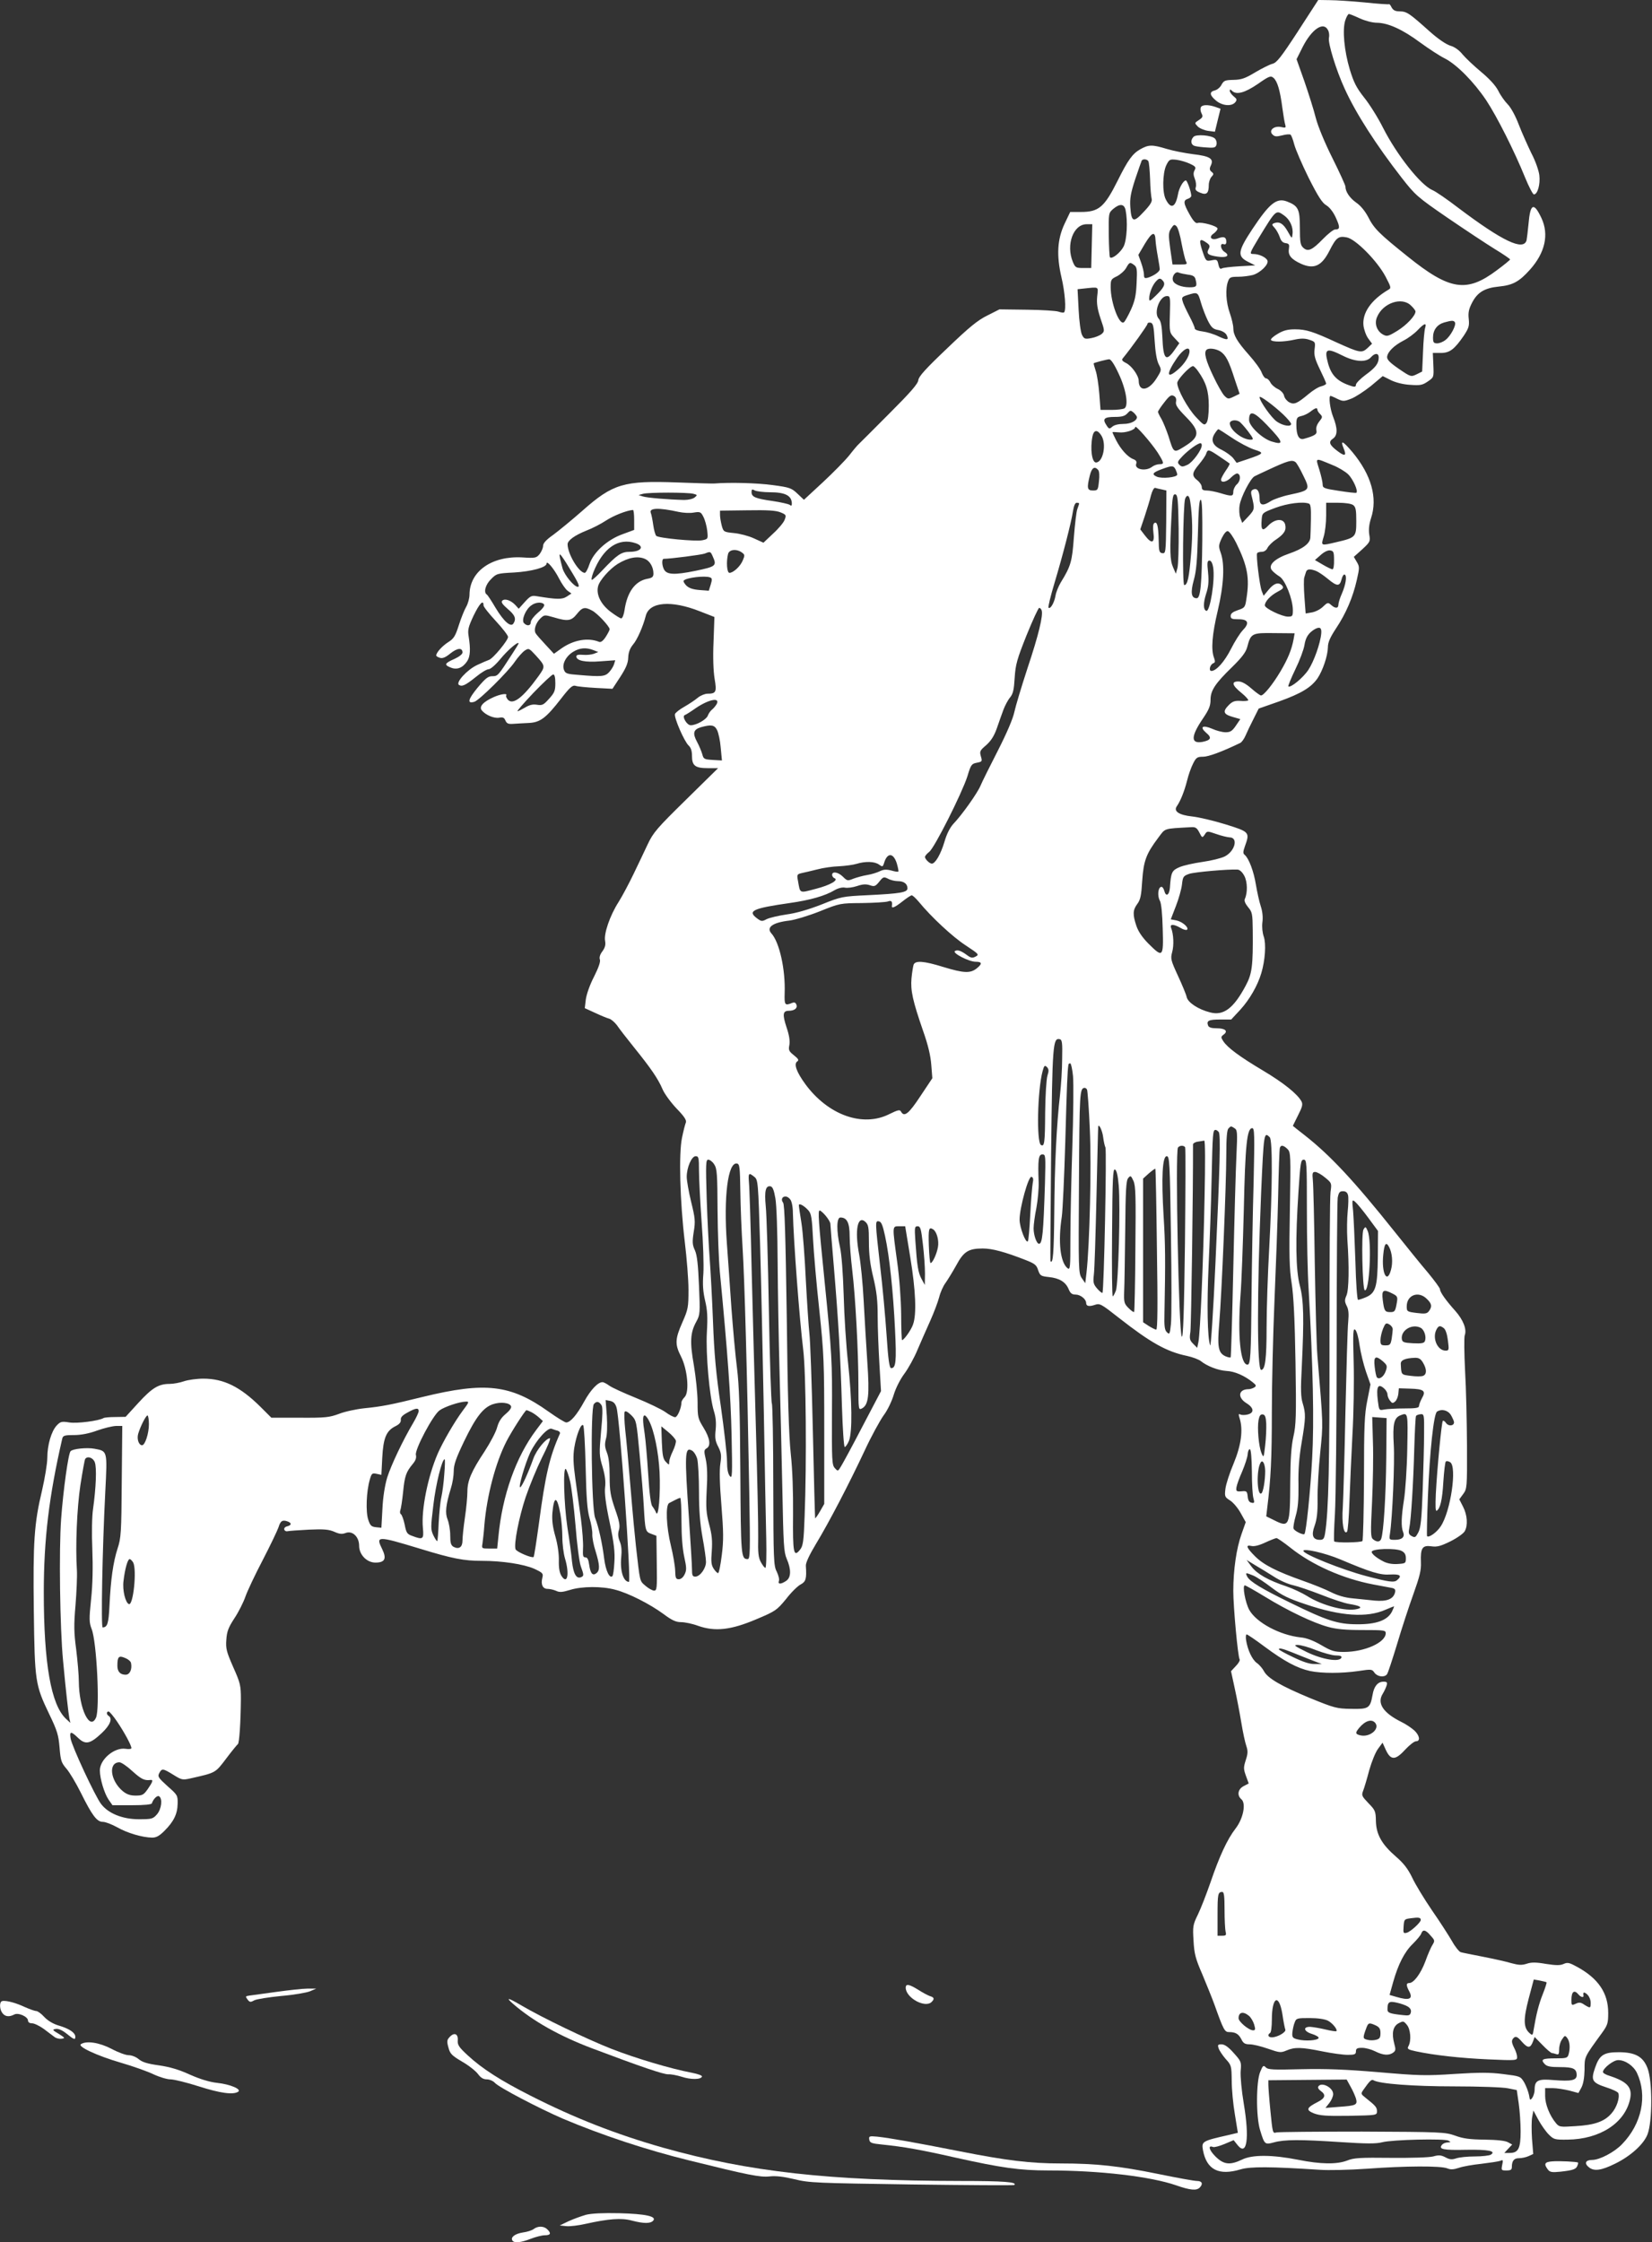 <?xml version="1.0" standalone="no"?>
<!DOCTYPE svg PUBLIC "-//W3C//DTD SVG 20010904//EN"
 "http://www.w3.org/TR/2001/REC-SVG-20010904/DTD/svg10.dtd">
<svg version="1.0" xmlns="http://www.w3.org/2000/svg"
 width="943pt" height="1280pt" viewBox="0 0 943 1280"
 preserveAspectRatio="xMidYMid meet">
<rect x="0" y="0" width="943" height="1280" fill="#333333" stroke="none"/>
<g transform="translate(0,1280) scale(0.1,-0.1)"
fill="#ffffff" stroke="none">
<path d="M7409 12621 c-96 -147 -121 -179 -145 -185 -16 -4 -60 -26 -99 -49
-58 -35 -79 -42 -124 -43 -48 -1 -55 -4 -68 -27 -7 -15 -25 -30 -38 -33 -33
-8 -31 -27 6 -58 35 -30 89 -35 110 -10 11 14 10 19 -9 34 -12 10 -22 24 -22
31 0 10 3 10 12 1 25 -25 72 -13 147 38 67 47 75 49 91 35 22 -20 37 -71 50
-171 6 -43 13 -87 17 -98 4 -16 1 -17 -25 -11 -40 8 -72 -20 -48 -43 12 -12
22 -13 54 -5 22 6 44 8 49 4 4 -3 14 -28 21 -56 7 -27 44 -113 82 -190 54
-107 78 -144 101 -157 18 -11 39 -37 54 -70 25 -55 25 -68 -4 -68 -9 0 -41
-25 -70 -55 -61 -63 -85 -74 -112 -49 -16 15 -19 31 -19 114 0 106 -9 125 -74
150 -59 22 -99 -10 -198 -159 -83 -126 -87 -154 -23 -186 l40 -20 -90 -5 c-49
-3 -95 -8 -102 -13 -7 -5 -14 3 -18 23 -6 28 -9 30 -39 24 -32 -6 -33 -5 -53
55 -21 64 -16 74 25 45 18 -13 20 -19 11 -36 -14 -26 -4 -35 52 -43 52 -8 72
6 39 27 -24 15 -28 53 -5 44 10 -3 15 1 15 14 0 26 -13 32 -46 20 -38 -15 -58
6 -26 27 12 9 22 21 22 28 0 15 -93 40 -114 32 -10 -4 -25 12 -45 48 -36 64
-38 81 -11 90 11 3 20 11 20 17 0 22 -23 88 -31 88 -14 0 -39 -43 -45 -80 -14
-74 -40 -86 -69 -29 -21 39 -19 149 2 195 17 34 20 36 58 32 23 -3 57 -13 78
-23 32 -15 35 -20 26 -37 -8 -14 -7 -28 1 -48 7 -16 9 -37 6 -48 -5 -15 0 -22
25 -32 36 -15 49 -4 49 44 0 16 7 37 15 46 14 15 14 19 1 29 -12 10 -13 18 -4
37 18 38 -6 53 -103 64 -46 6 -113 19 -149 30 -83 25 -103 25 -151 -2 -44 -25
-70 -60 -129 -179 -76 -152 -108 -179 -210 -179 l-61 0 -32 -67 c-42 -89 -47
-181 -18 -306 20 -84 28 -187 15 -200 -3 -3 -18 -1 -32 4 -14 5 -95 10 -181
11 l-156 2 -69 -35 c-55 -27 -103 -66 -230 -188 -122 -116 -162 -160 -164
-181 -2 -21 -45 -70 -166 -191 -89 -90 -168 -168 -174 -174 -6 -5 -31 -34 -54
-64 -24 -30 -92 -99 -151 -154 l-108 -100 -37 35 c-34 32 -44 36 -142 49 -88
12 -242 16 -332 9 -13 -1 -109 2 -214 6 -303 11 -365 -7 -539 -161 -60 -53
-136 -115 -167 -138 -40 -28 -58 -48 -58 -63 0 -12 -9 -32 -19 -46 -19 -23
-24 -25 -99 -20 -174 10 -301 -79 -302 -212 0 -21 -9 -53 -19 -70 -10 -17 -29
-64 -42 -105 -20 -63 -29 -77 -61 -97 -34 -22 -68 -59 -68 -76 0 -3 9 -10 21
-13 15 -5 32 2 60 25 40 32 69 34 69 5 0 -9 -19 -24 -45 -36 -57 -25 -61 -34
-24 -49 37 -16 70 -3 96 36 17 27 20 66 8 142 -6 36 -2 53 28 117 34 70 57 95
57 59 0 -8 32 -48 70 -89 38 -41 70 -82 70 -91 0 -20 -86 -124 -109 -131 -9
-3 -39 -16 -67 -29 -58 -27 -125 -101 -104 -114 18 -11 37 -2 98 47 29 24 61
43 72 43 10 0 39 25 67 59 41 50 103 103 103 88 0 -3 -16 -29 -35 -58 -82
-127 -83 -129 -115 -129 -24 0 -39 -12 -85 -67 -54 -66 -60 -92 -17 -79 28 9
193 172 231 229 18 26 43 54 56 63 23 15 25 14 62 -26 57 -63 57 -63 16 -121
-89 -123 -146 -166 -175 -132 -7 9 -11 19 -9 22 11 15 -29 10 -70 -8 -61 -27
-86 -55 -69 -76 22 -27 71 -47 99 -42 21 4 29 1 36 -16 8 -18 17 -21 45 -19
19 1 59 4 88 5 65 3 98 27 184 138 51 66 66 79 83 74 11 -4 63 -9 116 -12 l95
-5 44 67 c33 51 45 79 46 111 1 30 10 53 27 74 24 27 58 105 73 164 20 81 146
91 310 26 l82 -32 -5 -142 c-4 -89 -1 -167 6 -210 13 -76 9 -86 -41 -86 -14 0
-39 -10 -55 -23 -15 -13 -50 -36 -76 -51 -27 -15 -51 -34 -54 -42 -7 -19 53
-157 78 -180 13 -12 19 -31 19 -59 0 -56 18 -70 91 -70 l58 0 -183 -180 c-165
-162 -187 -187 -219 -255 -19 -41 -56 -118 -81 -170 -25 -52 -63 -124 -85
-159 -50 -78 -85 -182 -77 -222 4 -22 0 -38 -15 -59 -14 -18 -19 -35 -15 -47
5 -12 -7 -46 -33 -98 -24 -46 -43 -101 -47 -130 l-6 -50 59 -27 c32 -15 68
-30 80 -33 12 -3 32 -21 45 -38 12 -18 56 -75 98 -127 95 -118 136 -177 162
-238 11 -26 47 -75 80 -110 44 -45 58 -67 53 -80 -4 -9 -14 -48 -22 -87 -19
-90 -12 -362 16 -595 11 -91 21 -213 21 -272 0 -101 -2 -112 -35 -187 -42 -95
-43 -125 -8 -194 37 -72 49 -201 22 -231 -11 -11 -19 -25 -19 -30 0 -33 -23
-86 -36 -86 -9 0 -34 13 -57 30 -23 16 -98 52 -167 80 -69 28 -137 59 -152 70
-15 11 -32 20 -39 20 -26 0 -67 -43 -104 -110 -42 -77 -79 -120 -103 -120 -8
0 -53 28 -101 62 -216 154 -360 171 -717 84 -186 -46 -235 -55 -334 -65 -47
-5 -112 -19 -145 -32 -54 -20 -77 -23 -223 -22 l-163 0 -62 62 c-116 115 -210
161 -326 161 -38 0 -88 -7 -111 -15 -23 -8 -60 -15 -82 -15 -63 0 -100 -23
-178 -108 l-73 -80 -59 -1 c-33 0 -63 -3 -67 -6 -27 -16 -151 -32 -195 -25
-45 7 -51 5 -73 -18 -30 -33 -53 -111 -53 -184 0 -33 -14 -116 -30 -186 -45
-188 -52 -292 -47 -687 5 -404 8 -423 88 -590 46 -95 53 -120 59 -191 6 -74
10 -86 38 -119 18 -20 55 -82 83 -138 65 -131 92 -167 126 -167 15 0 51 -14
82 -31 58 -33 143 -58 199 -59 24 0 41 9 71 39 53 53 74 96 75 155 1 47 -1 50
-58 100 -53 48 -57 55 -47 74 15 28 20 28 80 -9 48 -30 53 -31 98 -21 146 33
141 30 204 113 32 43 63 80 67 83 8 5 16 125 17 256 0 79 -3 92 -44 184 -38
87 -43 105 -39 156 3 47 12 70 46 122 24 36 52 92 63 124 11 32 56 127 99 209
43 83 83 167 90 187 11 37 23 44 54 32 22 -9 20 -21 -5 -27 -12 -3 -19 -11
-16 -19 2 -7 11 -11 18 -9 8 2 63 6 122 9 87 4 115 1 145 -12 29 -13 44 -15
65 -7 39 15 77 -22 77 -73 0 -51 44 -96 93 -96 54 0 65 22 39 76 -38 77 -31
78 213 4 189 -58 253 -70 355 -70 118 0 239 -19 299 -45 49 -23 53 -27 47 -51
-10 -39 2 -64 29 -64 13 0 35 -5 49 -11 20 -10 37 -8 80 5 67 21 182 22 258 1
75 -19 197 -81 276 -139 48 -36 71 -46 100 -46 21 0 65 -9 97 -21 97 -34 187
-24 331 37 112 47 118 52 171 116 29 38 67 75 83 83 30 16 35 32 30 107 -1 17
20 62 58 125 74 122 189 343 278 533 37 80 86 169 107 199 23 30 48 83 59 120
12 39 37 88 61 120 22 30 56 91 74 135 19 45 52 119 73 166 21 47 44 108 51
135 7 28 23 64 36 81 12 17 40 62 61 100 43 80 70 97 152 97 54 0 125 -19 245
-66 51 -20 62 -28 71 -58 11 -31 15 -34 61 -39 60 -6 96 -28 113 -69 10 -24
19 -31 40 -31 27 0 60 -26 60 -48 0 -18 16 -22 49 -11 29 10 35 7 138 -74 180
-141 272 -193 388 -217 33 -7 69 -21 80 -30 36 -29 99 -53 146 -56 47 -2 103
-27 149 -64 21 -17 23 -21 10 -30 -8 -5 -23 -10 -32 -10 -59 0 -66 -47 -13
-80 44 -27 46 -56 5 -65 -16 -4 -35 -3 -41 1 -9 5 -10 -1 -3 -22 21 -66 9
-154 -34 -258 -23 -54 -44 -119 -47 -145 -5 -43 -4 -47 26 -66 18 -11 45 -43
61 -72 l29 -52 -24 -68 c-29 -81 -47 -204 -47 -325 0 -92 26 -374 36 -390 4
-5 -6 -23 -22 -39 l-27 -29 21 -97 c12 -54 29 -143 38 -198 9 -55 22 -115 29
-134 9 -27 8 -43 -4 -79 -13 -41 -13 -50 1 -89 l16 -44 -29 -15 c-33 -17 -39
-53 -13 -75 28 -23 11 -110 -33 -167 -48 -62 -93 -160 -143 -307 -23 -66 -55
-149 -72 -184 -29 -59 -30 -68 -25 -150 4 -73 11 -102 50 -191 24 -58 56 -136
70 -175 51 -143 58 -155 82 -155 37 0 55 -10 71 -41 11 -23 21 -29 48 -29 18
0 64 -11 104 -25 66 -23 73 -24 106 -10 47 20 85 19 203 -5 54 -11 119 -20
146 -20 40 0 47 3 47 20 0 16 7 20 35 20 20 0 53 -9 75 -20 45 -23 79 -25 103
-7 14 10 15 18 6 50 -16 60 -8 99 24 117 27 14 29 14 48 -9 21 -25 26 -90 9
-121 -9 -16 -4 -20 43 -30 103 -22 255 -39 415 -46 158 -7 162 -6 162 13 0 12
-7 34 -15 49 -18 36 -19 48 -2 63 11 8 21 3 45 -25 34 -38 48 -37 63 3 l9 25
45 -46 c24 -25 49 -46 54 -46 5 0 16 -3 25 -6 13 -5 16 1 16 28 0 18 7 44 17
57 15 23 17 23 30 6 14 -20 17 -56 7 -92 -6 -21 -12 -23 -73 -23 -77 0 -88 -6
-64 -32 13 -14 31 -18 88 -18 76 0 95 -9 95 -46 0 -30 -31 -36 -132 -28 -90 8
-108 -2 -108 -56 0 -14 -6 -34 -13 -45 -13 -17 -14 -15 -19 16 -4 19 -16 51
-27 71 -22 36 -23 36 -119 48 -77 10 -136 10 -278 1 -164 -11 -205 -10 -435
10 -191 16 -300 20 -441 17 -159 -4 -189 -3 -202 10 -14 14 -17 12 -32 -24
-24 -55 -25 -257 -1 -334 25 -82 27 -84 78 -70 61 17 152 17 379 2 151 -10
206 -10 240 -1 58 15 356 22 378 9 15 -8 14 -9 -4 -10 -12 0 -27 -6 -33 -14
-21 -25 8 -31 139 -28 126 2 172 -7 140 -28 -8 -5 -49 -10 -91 -10 -42 0 -90
-5 -107 -11 -24 -8 -37 -7 -61 6 -25 13 -39 14 -70 5 -23 -6 -124 -9 -243 -8
-172 2 -210 0 -247 -15 -59 -23 -152 -22 -281 4 -147 29 -262 30 -320 1 -69
-33 -105 -29 -152 18 -37 37 -44 66 -14 54 8 -3 37 5 66 17 l52 22 23 -29 c53
-65 68 39 35 236 -13 77 -20 156 -18 187 5 53 3 56 -40 104 -30 34 -52 49 -69
49 -21 0 -23 -3 -17 -22 4 -13 22 -40 40 -61 33 -36 34 -40 35 -125 0 -48 8
-134 18 -192 l17 -105 -50 -12 c-155 -35 -158 -37 -149 -88 21 -111 90 -146
214 -109 55 17 173 16 449 -2 52 -4 176 -1 275 6 216 16 420 17 456 2 20 -8
36 -7 67 3 22 8 80 18 128 23 49 6 97 13 108 17 16 7 17 5 11 -23 -6 -31 -5
-32 24 -32 24 0 31 4 31 19 0 36 12 51 41 51 15 0 40 5 55 12 l26 12 -7 87
c-3 48 -3 103 1 124 l7 37 29 -54 c16 -29 42 -66 59 -83 28 -28 34 -30 107
-29 185 2 328 95 357 232 14 66 -16 99 -117 132 -21 6 -38 16 -38 22 0 21 59
68 87 68 40 0 87 -32 107 -73 61 -130 28 -291 -85 -407 -44 -46 -128 -90 -171
-90 -38 0 -46 -20 -18 -42 29 -24 71 -18 148 20 89 43 164 111 186 167 29 73
29 308 0 380 -25 65 -70 90 -164 90 -86 0 -110 -16 -135 -89 -25 -72 -17 -85
65 -112 35 -11 66 -26 68 -33 9 -26 -10 -83 -39 -115 -40 -47 -98 -67 -206
-73 -89 -6 -93 -5 -112 18 -35 42 -61 107 -61 154 l0 45 43 0 c23 0 66 -7 95
-14 l52 -14 17 31 c11 21 17 56 18 102 0 75 -3 69 98 208 34 47 37 57 37 117
0 113 -57 197 -179 263 -42 23 -53 26 -75 16 -19 -9 -43 -9 -101 0 -57 10 -84
10 -110 1 -28 -9 -46 -8 -87 3 -29 9 -102 25 -163 37 -60 12 -118 23 -127 26
-9 3 -32 31 -49 62 -18 31 -69 111 -115 177 -45 66 -96 150 -113 187 -24 49
-47 80 -92 119 -81 70 -113 126 -115 203 -1 57 -4 63 -43 103 -37 39 -40 44
-30 70 6 15 22 68 35 118 14 49 36 104 51 123 l25 34 18 -40 c28 -61 54 -62
109 -2 26 28 54 50 64 50 26 0 21 33 -10 62 -16 14 -48 36 -73 48 -105 52
-141 107 -107 161 8 13 18 34 22 47 5 18 3 22 -18 22 -32 0 -54 -26 -62 -75
-14 -77 -22 -82 -122 -80 -83 1 -96 5 -236 62 -166 69 -241 113 -262 153 -8
15 -26 37 -41 47 -27 20 -52 74 -61 130 -3 18 -1 33 3 33 5 0 52 -32 104 -71
112 -83 185 -122 258 -138 68 -14 180 -14 277 0 73 11 77 11 91 -10 17 -23 56
-28 71 -9 6 7 31 85 58 173 26 88 68 216 93 285 36 101 45 136 43 182 -3 81 8
98 59 91 33 -5 54 1 109 28 38 19 75 45 82 58 19 33 15 93 -10 141 l-21 41 22
30 c22 30 23 36 22 277 -1 136 -5 328 -11 427 -5 99 -6 190 -2 202 13 34 -8
88 -54 140 -54 60 -87 107 -87 123 0 7 -31 49 -68 94 -38 44 -124 151 -192
236 -232 291 -368 436 -512 549 -38 29 -68 54 -68 54 0 1 14 28 30 61 24 47
28 62 19 79 -23 42 -101 105 -220 176 -136 81 -201 130 -226 167 -15 23 -14
26 2 38 27 20 9 36 -40 36 -30 0 -45 5 -49 16 -10 27 3 34 69 34 l63 0 52 56
c53 58 99 138 120 209 22 74 28 167 14 208 -8 23 -11 56 -8 81 4 28 1 62 -9
92 -9 27 -21 83 -28 124 -12 75 -40 150 -64 170 -10 8 -10 17 1 48 29 81 28
83 -110 126 -68 21 -153 41 -190 45 -76 8 -109 30 -88 59 20 29 42 82 58 145
8 34 24 78 35 99 17 34 24 38 56 38 31 0 107 28 213 79 8 4 22 23 30 42 8 19
28 61 45 94 l30 60 117 41 c125 45 182 79 219 132 30 45 58 128 59 176 0 29
12 56 46 108 57 85 97 179 119 277 16 70 16 76 0 103 l-17 29 48 43 c45 42 47
45 40 85 -4 28 -1 58 10 92 39 117 2 248 -106 378 -55 65 -71 72 -50 21 18
-43 7 -47 -35 -15 -47 35 -53 53 -26 71 27 19 27 58 1 124 -18 45 -27 120 -15
120 2 0 20 -7 39 -17 32 -15 38 -15 79 1 24 9 74 42 112 72 l68 57 46 -23 c28
-14 72 -25 111 -27 57 -4 69 -2 100 19 35 24 35 24 32 94 l-3 69 45 0 c51 0
78 20 132 99 28 43 32 55 28 95 -4 35 0 56 18 91 31 61 72 86 154 94 80 8 116
28 177 96 87 97 110 201 66 295 -44 93 -64 84 -74 -35 -4 -41 -9 -83 -11 -92
-18 -62 -137 -5 -388 184 -65 50 -132 96 -150 103 -67 29 -203 201 -281 355
-29 58 -78 136 -108 173 -44 56 -59 85 -82 160 -32 107 -43 227 -26 280 7 21
16 37 21 37 4 0 32 -11 62 -25 31 -14 72 -25 98 -25 64 -1 146 -38 247 -113
48 -35 112 -77 141 -91 68 -35 165 -133 236 -239 61 -92 161 -291 221 -439 22
-54 45 -98 51 -98 21 0 37 58 31 109 -3 27 -23 84 -46 127 -21 44 -54 117 -72
164 -19 50 -45 97 -63 115 -16 16 -41 51 -53 76 -16 31 -50 68 -99 109 -41 34
-88 79 -105 99 -19 24 -45 43 -70 50 -25 8 -71 39 -121 84 -115 103 -128 111
-167 112 -26 0 -38 6 -47 22 -6 13 -13 21 -15 19 -2 -2 -65 2 -139 10 -74 7
-164 13 -200 13 l-65 1 -116 -179z m171 8 c7 -11 9 -32 6 -45 -7 -28 41 -185
90 -291 63 -139 179 -320 326 -509 76 -97 87 -108 262 -228 101 -69 222 -149
269 -178 48 -29 87 -56 87 -59 0 -3 -34 -31 -76 -62 -172 -129 -268 -115 -509
79 -161 129 -192 159 -225 225 -18 34 -43 65 -68 82 -38 27 -62 63 -62 92 0 7
-33 80 -74 162 -45 90 -82 180 -95 229 -11 45 -41 139 -65 209 l-45 127 34 68
c52 103 119 149 145 99z m-1025 -749 c4 -6 8 -52 10 -103 1 -51 6 -101 9 -112
4 -15 -7 -34 -45 -74 -59 -64 -71 -60 -77 28 -3 48 2 78 28 158 18 54 35 101
37 106 6 11 31 9 38 -3z m-130 -279 c13 -62 8 -169 -11 -208 -18 -35 -66 -74
-78 -62 -3 2 -6 61 -7 129 -1 123 -1 124 25 147 38 32 63 30 71 -6z m905 -31
c33 -23 53 -67 48 -106 -3 -29 -3 -28 -28 16 -25 44 -47 57 -77 46 -14 -6 -14
-9 3 -27 10 -11 23 -35 29 -52 7 -22 17 -33 34 -35 20 -3 22 -8 18 -35 -5 -35
15 -58 70 -83 74 -33 118 -12 162 75 38 75 51 85 98 76 51 -9 175 -135 222
-224 32 -61 33 -66 16 -75 -98 -58 -150 -132 -142 -205 3 -23 15 -57 27 -73
l22 -30 -26 -25 c-33 -30 -43 -28 -176 32 -136 63 -175 75 -238 75 -41 0 -66
-6 -99 -26 -24 -14 -41 -29 -38 -35 8 -12 72 -12 134 2 37 8 60 8 86 -1 33
-11 34 -13 29 -53 -4 -34 1 -55 30 -115 20 -41 36 -77 36 -82 0 -4 -12 -11
-27 -15 -16 -3 -48 -23 -73 -44 -66 -55 -82 -62 -110 -48 -13 7 -27 23 -30 37
-3 15 -18 31 -37 40 -17 8 -36 25 -42 38 -6 12 -17 22 -24 22 -7 0 -18 15 -25
33 -6 18 -39 63 -72 100 -69 78 -90 114 -90 154 0 16 -9 54 -20 86 -22 61 -26
140 -10 181 8 23 15 26 57 26 27 0 64 5 84 10 42 12 92 60 84 82 -7 19 -48 38
-80 38 -24 0 -23 3 31 93 99 162 97 160 144 127z m-1098 -175 l-3 -125 -45 0
c-42 0 -46 2 -60 35 -40 97 2 215 79 215 l32 0 -3 -125z m513 14 c9 -46 20
-92 25 -101 9 -16 5 -18 -33 -18 l-44 0 -13 90 c-11 81 -10 93 5 116 15 23 19
24 31 12 8 -8 21 -52 29 -99z m-149 20 c1 -19 7 -61 13 -93 6 -33 11 -65 11
-73 0 -14 -33 -37 -67 -48 -19 -5 -23 -3 -23 17 0 13 -7 43 -16 68 l-16 45 37
63 c41 68 59 74 61 21z m-122 -142 c16 -12 18 -25 14 -103 -3 -70 -10 -102
-32 -151 -16 -35 -34 -67 -40 -72 -26 -22 -76 110 -76 200 0 42 2 46 36 62 19
10 43 31 52 47 19 34 22 35 46 17z m308 -55 c27 -3 38 -10 42 -25 11 -42 7
-47 -34 -47 -45 0 -86 16 -94 37 -9 24 13 56 32 47 9 -4 33 -9 54 -12z m-143
-36 c15 -18 5 -39 -43 -85 -33 -32 -36 -33 -36 -14 0 29 18 74 37 95 19 22 27
22 42 4z m-376 -88 c-4 -40 1 -71 19 -126 24 -69 24 -73 7 -88 -10 -9 -37 -20
-59 -24 -37 -7 -42 -5 -54 19 -7 14 -16 78 -19 143 l-6 117 37 4 c88 9 81 13
75 -45z m592 -35 c9 -31 27 -78 40 -104 20 -39 30 -48 59 -53 21 -4 40 -15 47
-27 16 -31 5 -33 -46 -9 -26 13 -67 25 -91 28 -26 3 -44 10 -44 17 0 7 -14 39
-31 71 -17 33 -35 70 -38 84 -7 22 -4 26 28 36 57 18 59 17 76 -43z m-177 -67
c-3 -103 -2 -105 26 -135 l28 -30 -28 -40 c-49 -69 -64 -53 -69 77 -3 61 -8
89 -21 103 -30 33 5 129 47 129 19 0 20 -5 17 -104z m1377 49 c14 -13 25 -28
25 -33 0 -24 -51 -78 -103 -110 -52 -32 -60 -34 -82 -22 -35 19 -51 62 -35 99
33 82 143 119 195 66z m250 -95 c9 -15 -24 -78 -53 -100 -13 -11 -35 -20 -48
-20 -20 0 -24 5 -24 33 0 43 23 74 63 86 43 12 55 13 62 1z m-1714 -105 c4
-65 12 -112 23 -134 17 -33 17 -34 -11 -79 -45 -73 -102 -82 -103 -16 0 30
-41 87 -73 102 -20 10 -25 17 -19 25 51 62 142 190 142 198 0 6 8 9 18 7 14
-3 18 -19 23 -103z m1544 73 c-4 -13 -10 -74 -12 -136 l-5 -113 -32 -16 c-32
-15 -33 -15 -102 32 -52 36 -68 53 -66 69 4 29 40 64 94 92 26 13 62 40 80 59
38 40 53 45 43 13z m-1345 -133 c0 -27 -27 -71 -65 -104 -67 -59 -70 -27 -6
66 35 50 71 69 71 38z m176 -1 c31 -21 48 -52 82 -159 l28 -83 -33 -16 c-31
-15 -34 -15 -54 5 -11 11 -40 62 -64 113 -42 88 -54 134 -38 149 12 12 53 7
79 -9z m698 -24 c71 -36 134 -40 161 -10 23 26 45 26 45 -1 0 -33 -17 -57 -75
-99 -30 -22 -55 -48 -55 -56 0 -11 -6 -14 -22 -9 -81 25 -117 59 -137 130 -23
85 -11 92 83 45z m-1279 -102 c43 -90 58 -183 34 -199 -8 -5 -42 -9 -75 -9
l-62 0 -7 93 c-4 50 -13 110 -21 132 -7 21 -12 40 -11 41 4 4 73 22 88 23 10
1 29 -27 54 -81z m454 13 c45 -63 61 -113 61 -197 0 -50 -5 -87 -13 -98 -12
-16 -17 -13 -60 33 -48 51 -107 159 -107 195 0 19 72 96 90 96 5 0 18 -13 29
-29z m-126 -174 c-4 -19 8 -37 56 -86 83 -84 81 -115 -10 -171 -60 -37 -59
-37 -89 60 -12 36 -30 80 -40 98 -11 18 -20 37 -20 41 0 4 16 29 36 54 29 38
40 45 54 37 12 -6 16 -17 13 -33z m612 -73 c25 -24 45 -48 45 -54 0 -18 -46
-11 -81 13 -30 20 -99 117 -99 140 0 12 81 -48 135 -99z m195 27 c0 -5 7 -17
16 -25 14 -15 14 -18 -6 -43 -13 -17 -19 -35 -16 -49 6 -22 -7 -31 -71 -49
-28 -8 -43 19 -43 79 0 40 3 45 28 51 15 3 38 14 52 25 28 22 40 25 40 11z
m-1030 -42 c0 -21 -35 -39 -77 -39 -28 0 -53 -6 -64 -16 -16 -14 -19 -14 -34
10 -23 35 -12 46 49 46 40 0 57 5 71 20 17 19 19 19 37 4 10 -10 18 -21 18
-25z m742 -45 c95 -99 100 -117 26 -94 -54 17 -128 88 -128 122 0 58 26 51
102 -28z m-156 18 c6 -4 28 -28 48 -54 32 -43 34 -48 15 -48 -48 0 -118 55
-119 93 0 18 34 24 56 9z m-468 -175 c38 -61 39 -67 10 -67 -13 0 -32 -7 -42
-15 -37 -28 -103 -14 -90 18 4 12 -1 20 -17 26 -32 12 -72 57 -98 108 -12 23
-21 44 -21 46 0 1 16 1 35 -1 38 -5 95 14 95 30 0 16 91 -89 128 -145z m424
84 c40 -27 97 -57 126 -67 61 -19 58 -23 -36 -55 l-63 -21 -20 27 c-12 14 -41
35 -65 47 -52 24 -65 55 -40 93 9 14 18 25 21 25 2 0 37 -22 77 -49z m-746 14
c32 -48 11 -155 -30 -155 -23 0 -34 78 -20 149 8 38 28 40 50 6z m574 -57 c0
-26 -51 -96 -81 -111 -28 -13 -34 -13 -47 0 -13 13 -11 19 19 50 33 34 86 73
102 73 4 0 7 -5 7 -12z m101 -64 c30 -20 56 -38 58 -40 2 -2 -8 -21 -23 -42
-14 -21 -26 -43 -26 -50 0 -21 34 -13 59 14 13 13 29 23 35 21 20 -6 18 -43
-4 -62 -11 -10 -20 -29 -20 -42 0 -27 -8 -28 -74 -8 -27 8 -62 15 -78 15 -21
0 -28 5 -28 19 0 11 -11 28 -25 39 -33 26 -32 42 9 91 19 23 38 50 41 61 9 27
14 26 76 -16z m646 -49 c31 -12 71 -36 88 -52 29 -28 60 -99 47 -106 -4 -2
-49 3 -99 11 -86 13 -93 16 -93 37 0 13 -9 51 -19 84 -22 71 -28 69 76 26z
m-212 17 c6 -4 26 -38 44 -76 41 -83 39 -85 -77 -110 -43 -9 -91 -26 -107 -36
-46 -30 -65 -26 -65 13 0 42 -13 62 -35 53 -13 -5 -16 -13 -11 -34 19 -77 19
-79 -17 -119 l-36 -38 -11 29 c-6 16 -8 48 -4 71 6 46 62 154 85 166 8 4 41
20 74 35 118 55 140 61 160 46z m-685 -41 c5 -11 10 -24 10 -30 0 -16 -88 -25
-117 -12 -31 14 -23 24 32 44 55 20 63 20 75 -2z m-441 -4 c6 -8 8 -33 4 -65
-5 -49 -7 -52 -34 -52 -33 0 -36 13 -18 86 11 44 27 55 48 31z m363 -111 l26
-6 -1 -180 c-2 -174 -3 -180 -22 -178 -18 3 -20 11 -21 75 -2 81 -9 108 -25
97 -7 -4 -9 -24 -5 -55 8 -61 -10 -66 -49 -15 l-26 34 25 74 c13 40 30 94 36
120 7 26 17 45 24 43 6 -2 23 -6 38 -9z m-2237 -16 c87 0 124 -19 125 -64 0
-13 -3 -16 -12 -8 -7 5 -51 15 -98 22 -98 14 -120 23 -120 51 0 16 3 18 19 9
11 -5 50 -10 86 -10z m-436 -9 c22 -6 23 -7 6 -21 -10 -8 -36 -14 -59 -14 -89
2 -212 12 -236 20 l-25 8 25 7 c32 9 257 9 289 0z m2769 -199 c1 -106 -2 -207
-7 -225 l-9 -32 -16 37 c-18 41 -19 95 -9 291 5 109 8 127 22 125 14 -3 16
-29 19 -196z m66 156 c13 -86 15 -182 5 -300 -11 -134 -20 -178 -39 -178 -12
0 -7 461 5 493 11 27 24 20 29 -15z m69 -224 c-3 -251 -10 -329 -32 -329 -31
0 -36 32 -17 102 15 52 20 114 24 266 3 141 8 197 16 194 8 -3 10 -69 9 -233z
m-703 212 c0 -3 -5 -17 -10 -31 -6 -15 -14 -87 -20 -161 -10 -139 -17 -165
-75 -259 -13 -22 -27 -56 -30 -76 -7 -40 -29 -78 -40 -68 -3 4 12 67 34 140
48 160 96 346 106 412 5 30 12 47 21 47 8 0 14 -2 14 -4z m1312 -1 c10 -4 12
-27 11 -88 -1 -45 -2 -92 -3 -103 0 -35 -42 -67 -121 -94 -84 -29 -123 -67
-98 -96 8 -10 27 -25 43 -35 32 -20 75 -127 76 -191 0 -35 -2 -38 -28 -38 -34
0 -132 47 -132 64 0 22 32 56 71 77 33 17 38 23 29 35 -20 23 -47 16 -78 -22
l-29 -35 -11 28 c-12 32 -33 204 -26 215 3 5 15 8 27 8 13 0 26 9 32 22 6 12
27 34 49 48 47 32 60 54 52 86 -10 37 -59 33 -97 -7 -33 -35 -42 -26 -37 36 3
37 4 38 78 66 70 26 158 37 192 24z m252 -8 c15 -11 18 -28 18 -92 0 -91 -3
-94 -114 -120 -90 -21 -88 -22 -72 32 8 25 14 79 14 120 l0 73 68 0 c40 0 75
-5 86 -13z m-3851 -39 c27 -6 66 -8 87 -4 36 6 41 4 55 -24 9 -17 19 -53 22
-79 5 -48 5 -48 -28 -55 -38 -8 -249 12 -263 25 -5 5 -13 32 -17 61 -4 29 -10
60 -14 70 -12 29 45 31 158 6z m-253 -46 l0 -57 -65 -24 c-88 -31 -167 -103
-190 -171 -9 -28 -21 -50 -27 -50 -33 0 -98 108 -98 163 0 22 40 51 107 78 32
12 83 38 113 58 45 29 117 57 153 60 4 1 7 -25 7 -57z m836 43 c32 -13 33 -16
23 -42 -5 -15 -35 -51 -66 -79 l-55 -52 -55 25 c-30 14 -81 27 -113 30 -59 6
-60 7 -70 42 -5 20 -10 47 -10 61 l0 25 156 2 c117 2 164 -1 190 -12z m2601
-175 c64 -131 77 -199 58 -317 -7 -50 -10 -53 -49 -66 -29 -10 -41 -19 -41
-33 0 -16 7 -19 45 -19 56 0 64 -22 23 -64 -15 -16 -45 -63 -66 -105 -37 -73
-84 -126 -112 -126 -17 0 -8 37 11 44 11 4 11 11 4 31 -18 46 -11 134 21 268
35 148 41 266 17 332 -13 37 -12 43 6 83 13 26 26 42 35 40 9 -2 30 -32 48
-68z m-3428 -1 c52 -18 31 -49 -35 -49 -47 0 -71 -16 -157 -107 -27 -29 -54
-53 -58 -53 -5 0 -1 19 8 43 55 139 143 200 242 166z m606 -53 c17 -12 17 -17
5 -45 -14 -34 -54 -71 -76 -71 -15 0 -19 64 -8 108 7 26 49 30 79 8z m3380
-43 c1 -29 -3 -53 -9 -53 -5 0 -30 12 -54 26 l-46 27 33 29 c20 18 41 28 54
26 19 -3 22 -9 22 -55z m-4321 -121 c11 -21 12 -32 5 -32 -22 0 -77 67 -88
106 -26 98 -24 101 22 29 24 -39 52 -85 61 -103z m774 143 c25 -55 20 -59
-100 -84 -119 -24 -162 -22 -178 9 -12 23 -13 60 -1 60 38 0 216 23 234 30 32
13 33 12 45 -15z m-385 -16 c27 -12 47 -47 47 -83 0 -19 -7 -25 -35 -30 -69
-13 -115 -75 -130 -179 -4 -26 -12 -47 -19 -47 -6 0 -33 17 -61 38 -55 42 -83
98 -71 145 8 34 66 99 112 128 61 37 115 47 157 28z m3242 -48 c12 -70 -18
-255 -39 -248 -18 6 -18 45 -1 98 13 39 16 68 11 120 -6 57 -5 69 8 69 9 0 17
-14 21 -39z m-3734 -63 c16 -31 38 -63 50 -71 l21 -15 -26 -17 c-27 -18 -57
-17 -168 1 -33 6 -40 3 -72 -32 l-35 -39 -20 22 c-26 27 -60 38 -74 24 -8 -8
1 -21 31 -47 42 -35 50 -56 33 -83 -15 -24 -55 11 -102 89 -23 39 -45 73 -50
76 -20 12 -8 57 24 88 31 32 36 33 132 38 99 6 185 29 185 51 0 21 43 -30 71
-85z m4321 43 c13 -5 43 -25 67 -45 53 -44 68 -45 79 -3 4 17 12 30 18 27 14
-7 6 -57 -16 -108 -11 -24 -20 -53 -20 -63 0 -23 -18 -24 -42 -2 -17 15 -20
15 -47 -11 -15 -15 -44 -29 -63 -32 l-35 -6 -7 94 c-4 52 -4 102 -1 111 3 9 7
24 10 32 5 17 23 19 57 6z m-3459 -37 c12 -4 13 -12 4 -41 l-11 -35 -54 4
c-37 3 -60 11 -75 26 -11 12 -18 24 -14 28 16 17 121 29 150 18z m-947 -155
c4 -7 -10 -26 -35 -46 -22 -19 -41 -43 -41 -54 0 -22 -22 -25 -40 -5 -14 18
11 79 44 101 24 18 62 20 72 4z m273 -34 c29 -14 101 -91 101 -107 0 -5 -10
-24 -22 -43 -15 -23 -28 -33 -38 -29 -64 26 -147 11 -216 -38 l-42 -30 -48 52
c-27 29 -53 58 -57 66 -11 20 2 59 28 84 22 21 24 21 76 6 80 -24 100 -21 132
19 31 39 45 42 86 20z m2567 1 c10 -27 -18 -143 -81 -331 -34 -104 -68 -217
-75 -250 -8 -38 -43 -120 -94 -220 -45 -88 -90 -178 -99 -200 -18 -43 -106
-167 -155 -218 -19 -21 -38 -57 -51 -103 -21 -70 -52 -124 -72 -124 -13 0 -39
26 -39 38 0 6 11 19 24 29 30 22 187 335 218 431 20 67 24 72 54 78 30 6 32 7
23 37 -8 28 -5 33 30 63 27 24 45 51 61 96 12 35 29 83 38 107 9 24 26 56 38
70 17 21 22 44 26 112 5 76 13 105 68 243 35 86 67 156 72 156 5 0 11 -6 14
-14z m1596 -132 c-5 -57 -42 -160 -73 -207 -30 -46 -103 -106 -115 -95 -2 3
16 47 40 97 25 51 48 113 52 138 7 45 23 70 60 92 28 15 39 8 36 -25z m-158
-34 c-11 -59 -33 -112 -75 -183 -44 -74 -95 -137 -111 -137 -5 0 -30 18 -55
40 -31 27 -55 40 -74 40 -42 0 -36 -22 17 -65 25 -20 42 -40 39 -43 -3 -3 -24
-5 -45 -3 -31 2 -45 -3 -65 -23 -37 -37 -32 -53 20 -68 l45 -13 -25 -37 c-21
-31 -32 -38 -59 -38 -19 0 -53 9 -77 20 -54 23 -73 11 -34 -23 34 -28 28 -42
-21 -52 -68 -12 -67 31 3 134 34 50 43 72 43 106 0 53 26 93 124 188 54 53 77
83 85 112 21 80 26 83 156 81 l115 -1 -6 -35z m-3997 -61 l28 -11 -25 -10
c-14 -5 -42 -8 -62 -6 -26 2 -38 0 -38 -9 0 -25 52 -35 138 -28 l84 6 -7 -23
c-4 -13 -17 -33 -28 -45 -23 -25 -44 -27 -171 -16 -70 5 -79 8 -87 30 -12 32
12 78 54 103 36 22 73 25 114 9z m-217 -189 c0 -43 -5 -55 -36 -89 -31 -35
-39 -39 -69 -34 -24 4 -43 -1 -68 -16 -19 -11 -38 -21 -43 -21 -5 0 36 47 91
105 56 58 106 105 113 105 8 0 12 -18 12 -50z m921 -119 c-6 -10 -17 -24 -26
-31 -10 -8 -21 -24 -25 -36 -9 -22 -65 -54 -97 -54 -23 0 -52 52 -34 58 6 2
35 20 63 40 74 50 140 63 119 23z m2 -148 c8 -16 18 -61 21 -101 l7 -73 -52 3
c-49 3 -53 5 -60 32 -5 17 -18 49 -30 71 -27 50 -21 71 23 84 58 16 76 13 91
-16z m2753 -585 c16 -32 17 -32 31 -12 13 21 14 21 66 3 28 -10 62 -18 75 -19
52 0 32 -79 -27 -109 -20 -10 -76 -24 -126 -31 -49 -7 -109 -20 -132 -30 -44
-19 -49 -29 -55 -119 -4 -42 -23 -52 -32 -16 -4 15 -12 25 -19 22 -17 -5 -21
-52 -6 -79 8 -14 14 -76 16 -160 5 -163 1 -167 -81 -85 -35 35 -58 69 -69 101
-22 65 -21 91 5 126 18 24 23 49 28 132 8 114 22 153 91 245 43 57 27 52 186
61 27 2 35 -3 49 -30z m-1727 -176 c7 -24 11 -45 9 -47 -2 -3 -21 0 -41 6 -28
7 -43 6 -64 -4 -16 -8 -48 -18 -73 -22 -25 -4 -60 -14 -79 -21 -32 -13 -35
-13 -59 11 -27 27 -62 33 -62 11 0 -8 6 -16 13 -19 27 -10 -24 -40 -107 -61
-95 -25 -88 -28 -101 46 -7 35 -5 38 21 44 16 3 56 13 89 21 33 9 89 17 125
18 36 2 81 8 100 14 49 15 102 14 127 -4 20 -14 22 -14 29 7 18 62 53 62 73 0z
m1984 -72 c18 -34 19 -96 3 -131 -5 -11 2 -27 18 -47 24 -28 26 -38 27 -133 2
-203 -4 -248 -40 -315 -69 -130 -127 -174 -204 -153 -67 17 -126 56 -133 87
-3 15 -26 70 -50 122 -41 89 -43 98 -33 135 11 39 8 103 -6 138 -9 23 14 23
54 0 16 -10 33 -14 37 -10 12 12 -27 46 -61 53 l-32 6 29 75 c16 41 32 97 35
124 5 45 8 49 42 61 31 10 220 27 276 24 12 -1 27 -15 38 -36z m-1977 -30 c33
0 54 -15 54 -41 0 -23 -40 -30 -225 -39 -147 -7 -153 -8 -265 -53 -74 -29
-146 -50 -200 -57 -47 -7 -98 -19 -114 -27 -26 -14 -31 -13 -55 5 -56 42 -24
57 186 87 119 17 203 41 258 74 19 11 43 17 58 14 14 -3 45 1 69 9 32 11 51
12 73 5 26 -9 32 -7 54 20 22 28 26 29 50 17 14 -8 40 -14 57 -14z m118 -117
c72 -88 196 -203 269 -250 74 -49 77 -52 57 -63 -19 -10 -27 -9 -49 7 -35 26
-55 33 -70 24 -17 -11 80 -61 118 -61 38 0 39 -12 5 -39 -36 -28 -74 -26 -189
9 -113 35 -160 38 -170 13 -3 -10 -9 -45 -12 -78 -6 -70 7 -128 66 -299 29
-82 43 -142 47 -195 l6 -76 -68 -102 c-67 -102 -93 -122 -111 -88 -7 12 -18 9
-67 -15 -151 -76 -348 -6 -478 170 -52 71 -68 117 -47 131 11 7 6 15 -19 35
-29 23 -32 30 -26 59 4 23 -1 56 -16 100 -24 73 -22 95 12 95 33 0 52 15 44
35 -4 12 -12 15 -24 10 -42 -17 -45 -13 -43 56 5 135 -30 290 -75 340 -32 35
6 63 102 74 32 4 111 28 174 53 114 46 116 46 240 47 69 1 135 5 148 9 21 8
27 0 23 -26 -2 -16 18 -7 60 26 24 19 48 35 53 35 5 1 23 -16 40 -36z m819
-897 c0 -59 -6 -151 -12 -204 -20 -173 -31 -402 -33 -675 -2 -226 -7 -297 -22
-276 -1 2 1 276 4 609 7 630 10 666 49 658 14 -3 16 -21 14 -112z m62 -98 c4
-40 2 -224 -4 -408 -6 -184 -11 -418 -11 -519 0 -170 -1 -182 -17 -170 -41 35
-54 150 -32 294 5 33 14 227 20 430 9 322 12 402 18 438 0 4 5 7 10 7 5 0 12
-33 16 -72z m-146 2 c-6 -20 -12 -114 -13 -212 -1 -171 -4 -196 -24 -184 -26
16 -20 311 9 420 9 33 12 37 25 25 11 -12 12 -22 3 -49z m226 -80 c3 -5 11
-108 16 -227 10 -210 -1 -660 -19 -818 l-7 -60 -20 29 c-19 28 -19 48 -16 550
3 511 4 535 33 536 4 0 10 -4 13 -10z m92 -271 c3 -24 9 -51 13 -59 8 -16 -8
-821 -17 -830 -2 -3 -16 8 -30 24 -22 26 -24 35 -19 80 4 28 10 229 15 446 5
217 9 397 10 400 4 17 24 -26 28 -61z m751 50 c15 -10 16 -24 10 -152 -4 -78
-12 -369 -18 -646 -6 -278 -13 -507 -15 -509 -3 -3 -16 0 -30 6 -41 19 -47 52
-35 192 14 166 40 790 40 961 0 92 4 139 12 147 15 15 14 15 36 1z m108 -306
c-5 -170 -10 -463 -12 -653 -3 -343 -6 -390 -23 -390 -41 0 -57 165 -40 395 6
72 14 292 19 490 8 369 18 465 48 465 13 0 14 -35 8 -307z m-199 285 c11 -18
7 -183 -19 -751 -12 -268 -26 -478 -30 -467 -16 43 -19 234 -9 455 6 127 14
347 17 490 6 270 7 285 23 285 5 0 13 -6 18 -12z m291 -30 c17 -17 15 -305 -3
-633 -8 -143 -15 -346 -15 -452 0 -181 -8 -243 -31 -243 -24 0 -24 439 0 1015
15 339 16 346 49 313z m-372 -340 c-7 -369 -25 -777 -35 -828 l-7 -34 -23 23
c-20 20 -22 29 -16 69 5 34 16 834 15 1069 0 6 12 14 28 16 15 2 31 5 36 6 6
0 6 -129 2 -321z m-111 283 c3 -5 2 -253 -1 -551 -5 -389 -10 -538 -18 -530
-17 17 -38 1053 -22 1079 9 13 33 14 41 2z m584 -10 c19 -19 19 -33 14 -343
-5 -266 -3 -341 10 -423 11 -70 18 -205 22 -451 5 -307 3 -360 -12 -425 -12
-54 -17 -125 -18 -259 -1 -254 -5 -262 -92 -218 l-45 22 6 51 c20 161 26 281
26 545 0 162 7 448 15 635 8 187 18 457 21 600 3 143 7 266 10 273 5 17 21 15
43 -7z m-1384 -193 c-9 -291 -15 -348 -34 -348 -14 0 -31 50 -31 88 0 20 7 73
16 117 8 44 14 109 13 145 -5 131 -1 160 21 160 19 0 19 -6 15 -162z m-1975
68 c0 -46 7 -177 15 -292 9 -116 13 -247 10 -294 -5 -63 -2 -103 10 -155 13
-54 15 -94 10 -180 -7 -125 15 -369 40 -450 11 -34 14 -68 10 -107 -5 -46 -2
-65 15 -97 17 -35 19 -49 12 -96 -6 -37 -4 -118 6 -238 12 -152 13 -199 2
-285 -7 -56 -16 -102 -21 -102 -5 0 -16 11 -25 25 -14 21 -16 41 -11 101 4 58
1 93 -15 152 -17 66 -19 94 -14 196 5 80 3 137 -5 174 -11 48 -11 55 4 64 26
14 20 58 -17 118 -32 52 -34 60 -34 145 0 50 -10 144 -21 210 -24 135 -21 188
14 251 21 39 22 47 15 205 -5 120 -11 174 -23 201 -15 32 -16 48 -7 106 10 60
8 79 -15 172 -14 58 -25 122 -25 142 0 54 28 118 51 118 17 0 19 -8 19 -84z
m2694 -364 c4 -246 4 -476 0 -510 -6 -58 -8 -62 -23 -47 -13 12 -16 35 -14
108 6 301 5 400 -5 557 -13 217 -7 340 18 340 16 0 18 -35 24 -448z m-2607
401 c16 -24 18 -55 19 -263 1 -129 7 -287 13 -350 45 -468 62 -707 67 -930 5
-233 4 -253 -10 -236 -11 14 -16 41 -16 85 0 36 -16 176 -35 311 -28 188 -38
300 -45 485 -5 132 -14 294 -19 360 -5 66 -13 220 -17 343 -6 201 -5 222 9
222 9 0 25 -12 34 -27z m3383 -260 c0 -159 4 -362 10 -453 25 -438 32 -759 20
-966 -10 -187 -34 -421 -44 -431 -7 -7 -57 17 -62 31 -3 7 3 40 12 72 13 44
17 90 16 179 -2 81 4 159 18 240 24 142 24 165 6 225 -11 35 -12 81 -5 210 13
274 11 376 -11 460 -24 91 -26 263 -8 538 11 165 13 182 30 182 17 0 18 -17
18 -287z m-3234 107 c1 -85 7 -231 13 -325 11 -174 26 -711 38 -1392 6 -341 5
-383 -9 -383 -38 0 -39 16 -42 497 -2 360 -7 497 -19 593 -9 69 -23 224 -32
345 -8 121 -20 288 -26 370 -19 263 6 463 58 453 15 -3 17 -20 19 -158z m2160
32 c10 -121 -2 -559 -16 -599 -7 -18 -15 -33 -18 -33 -4 0 -6 164 -4 365 2
306 5 363 16 359 10 -4 17 -33 22 -92z m218 -364 c5 -318 4 -458 -4 -458 -6 0
-25 10 -43 21 l-32 21 0 410 0 410 33 30 c19 16 35 28 37 26 2 -2 6 -209 9
-460z m960 410 c38 -31 38 -32 31 -82 -4 -28 -6 -407 -6 -842 1 -709 -5 -981
-25 -1106 -5 -31 -10 -38 -29 -38 -41 0 -51 25 -31 80 13 36 18 77 17 152 -1
57 6 176 15 265 17 171 18 146 -16 554 -5 59 -11 297 -15 530 -3 233 -8 445
-11 472 -4 40 -2 47 13 47 10 0 36 -14 57 -32z m-3258 4 c21 -17 22 -27 33
-392 6 -206 15 -631 21 -945 5 -313 12 -643 14 -732 2 -90 0 -163 -5 -163 -5
0 -16 15 -26 33 -14 26 -17 53 -15 142 1 61 -5 337 -13 615 -8 278 -19 699
-25 935 -5 237 -12 451 -15 478 -4 51 -1 55 31 29z m1589 -36 c-3 -17 -10 -97
-14 -178 -4 -81 -10 -151 -14 -154 -12 -12 -47 80 -47 124 0 67 51 251 68 244
10 -3 12 -14 7 -36z m586 -376 c-1 -195 -5 -357 -7 -359 -3 -3 -17 7 -32 22
-25 25 -27 33 -25 95 2 37 4 194 6 348 2 228 5 285 17 299 13 16 16 15 30 -16
13 -29 14 -88 11 -389z m-2055 290 c7 -38 12 -191 13 -365 1 -165 6 -448 11
-630 5 -181 12 -485 16 -675 6 -306 8 -350 25 -389 26 -60 25 -106 -3 -125
-29 -20 -49 -21 -42 -1 4 8 -2 32 -12 53 -18 34 -19 69 -20 492 0 251 -4 461
-8 468 -4 7 -12 246 -17 530 -5 284 -13 553 -18 597 -8 85 -1 118 27 113 12
-2 20 -21 28 -68z m3269 17 c3 -12 2 -54 -2 -92 -4 -39 -5 -110 -2 -160 11
-154 9 -288 -5 -320 -11 -25 -11 -35 1 -59 11 -20 13 -46 9 -90 -4 -33 -10
-266 -16 -516 -5 -250 -12 -495 -15 -545 -7 -90 6 -159 24 -139 5 5 11 83 14
174 3 91 11 262 17 380 7 118 10 304 7 414 -5 175 -3 197 10 184 8 -8 19 -48
24 -89 6 -40 22 -107 36 -148 l26 -74 -18 -91 c-16 -77 -19 -146 -19 -443 -1
-193 -5 -355 -9 -360 -10 -9 -152 -11 -161 -2 -3 3 -1 73 4 155 5 82 10 514
10 959 0 446 3 827 6 848 6 30 11 37 30 37 16 0 25 -7 29 -23z m-3184 -24 c8
-9 15 -42 15 -77 4 -162 37 -600 59 -781 16 -130 20 -646 8 -949 -5 -145 -9
-171 -26 -192 -37 -47 -42 -19 -40 199 1 126 -3 257 -13 347 -11 101 -18 337
-23 783 -7 469 -12 641 -21 652 -13 16 -6 35 14 35 8 0 20 -7 27 -17z m3299
-104 l56 -76 -1 -149 c-2 -171 -12 -206 -70 -230 -19 -8 -38 -14 -43 -14 -5 0
-12 98 -15 218 -4 119 -10 249 -13 287 -7 67 -6 69 11 55 10 -8 44 -49 75 -91z
m-3195 41 c16 -18 20 -43 26 -163 4 -78 20 -261 36 -407 26 -246 28 -294 28
-685 l0 -420 -24 -42 c-14 -24 -26 -41 -28 -40 -1 2 -7 226 -13 498 -6 272
-15 523 -20 559 -4 36 -13 171 -20 300 -6 129 -17 277 -25 327 -8 51 -15 97
-15 103 0 14 30 -2 55 -30z m99 -31 c14 -17 26 -37 26 -45 0 -8 9 -119 20
-247 26 -309 38 -515 46 -794 4 -128 11 -233 16 -233 5 0 16 16 24 35 20 49
18 232 -5 445 -11 96 -22 270 -25 385 -4 128 -12 235 -21 275 -21 93 -20 170
2 170 38 0 53 -30 53 -107 0 -41 7 -129 15 -196 18 -149 35 -462 35 -655 0
-139 1 -142 20 -132 38 20 44 75 31 263 -6 94 -16 253 -21 352 -5 99 -17 218
-26 265 -26 137 -9 226 36 185 17 -16 20 -30 20 -116 0 -70 7 -127 25 -201 19
-80 25 -130 25 -223 0 -66 5 -189 10 -273 l9 -153 -105 -200 c-57 -110 -113
-213 -123 -229 -18 -30 -18 -30 -36 -10 -16 18 -17 43 -16 312 2 297 0 337
-43 763 -34 337 -38 395 -27 395 5 0 21 -14 35 -31z m338 -114 c25 -114 47
-321 57 -535 9 -183 5 -220 -22 -220 -10 0 -17 48 -26 186 -7 103 -23 281 -37
397 -29 256 -29 259 -7 255 14 -2 22 -23 35 -83z m144 -122 c31 -189 37 -325
16 -383 -10 -31 -52 -90 -63 -90 -2 0 -5 66 -5 148 -1 87 -10 210 -23 301 -28
206 -29 201 12 201 l34 0 29 -177z m72 75 c7 -57 12 -132 12 -168 l-1 -65 -19
35 c-19 36 -25 71 -35 218 -5 75 -4 82 13 82 16 0 20 -14 30 -102z m59 84 c20
-13 34 -63 27 -101 -7 -40 -31 -91 -42 -91 -4 0 -8 45 -10 100 -3 97 0 108 25
92z m2602 -100 c18 -33 23 -89 11 -131 -22 -83 -55 -19 -44 87 6 63 16 76 33
44z m21 -267 c26 -13 29 -19 24 -48 -9 -53 -12 -57 -38 -57 -31 0 -35 7 -43
70 -7 57 3 63 57 35z m195 -30 c28 -27 31 -43 12 -69 -11 -15 -22 -17 -70 -11
-55 7 -57 8 -57 38 0 65 68 90 115 42z m-195 -173 c0 -9 -3 -34 -6 -54 -6 -34
-10 -38 -35 -38 -26 0 -29 4 -29 30 0 17 7 46 15 66 13 31 17 34 35 24 11 -6
20 -18 20 -28z m160 8 c20 -11 33 -50 24 -75 -5 -13 -19 -15 -68 -13 -53 3
-61 6 -64 24 -7 50 59 90 108 64z m132 -2 c10 -8 19 -36 23 -70 7 -54 6 -58
-13 -58 -47 0 -78 72 -52 121 12 22 20 24 42 7z m-347 -190 c23 -21 25 -26 15
-55 -11 -32 -37 -50 -50 -36 -4 4 -10 32 -13 61 -7 60 5 67 48 30z m228 -7
c22 -37 22 -67 0 -75 -9 -4 -41 -4 -70 0 -56 7 -54 5 -57 69 -1 21 26 32 79
34 24 1 35 -6 48 -28z m-221 -148 c10 -9 18 -24 18 -33 0 -9 6 -25 14 -35 12
-16 16 -17 29 -6 9 7 17 27 19 44 l3 32 64 -2 c79 -2 92 -13 68 -54 -9 -17
-17 -37 -17 -45 0 -11 -18 -14 -84 -14 -46 0 -97 -3 -114 -6 -30 -6 -30 -6
-37 50 -10 81 1 102 37 69z m-4383 -107 c19 -57 85 -996 71 -996 -32 1 -51 63
-44 139 4 38 2 67 -8 91 -10 25 -12 44 -5 66 7 24 3 49 -22 119 -26 76 -31
103 -31 187 0 65 -5 111 -16 137 -12 31 -13 47 -5 78 7 23 8 75 5 129 l-7 92
26 -5 c18 -4 29 -14 36 -37z m-877 -18 c-47 -63 -114 -179 -143 -245 -57 -132
-95 -322 -85 -425 6 -65 1 -69 -60 -46 -30 10 -35 18 -44 65 -6 29 -16 55 -21
59 -6 3 -7 13 -4 23 4 9 11 56 16 104 9 92 17 114 55 160 17 20 22 36 18 52
-7 30 97 227 135 254 29 21 113 49 149 50 21 1 21 -2 -16 -51z m275 25 c4 -9
-8 -26 -31 -45 -25 -21 -39 -43 -48 -75 -6 -25 -38 -86 -71 -137 -77 -116 -99
-169 -99 -231 0 -27 -6 -94 -14 -147 -8 -54 -14 -113 -14 -132 0 -38 -20 -52
-51 -36 -15 9 -19 22 -19 66 0 30 -7 70 -15 90 -15 37 -11 81 19 179 9 28 16
71 16 97 0 37 13 74 59 170 67 139 109 193 164 212 44 15 96 9 104 -11z m517
5 c7 -11 6 -59 -3 -150 -11 -125 -11 -137 9 -203 14 -49 18 -84 14 -115 -4
-32 3 -92 26 -200 25 -120 31 -172 27 -228 -2 -40 -7 -75 -11 -79 -16 -16 -38
29 -47 98 -11 89 -31 179 -52 235 -21 56 -27 624 -7 649 15 18 29 16 44 -7z
m-1044 -33 c0 -8 -14 -38 -31 -67 -59 -99 -127 -243 -149 -313 -13 -44 -24
-111 -27 -178 l-6 -108 -31 3 c-26 3 -33 9 -44 43 -15 44 -11 161 9 229 10 35
13 38 38 33 l28 -6 5 98 c6 113 23 154 76 180 22 11 31 22 30 36 -2 14 9 26
37 41 48 27 65 29 65 9z m643 -6 c12 -6 32 -20 44 -31 l22 -20 -39 -52 c-115
-153 -193 -373 -215 -608 l-7 -68 -45 0 c-43 0 -44 1 -39 28 2 15 8 63 11 107
14 165 63 354 126 477 28 55 107 178 114 178 4 0 16 -5 28 -11z m618 -241 c10
-106 21 -240 24 -298 8 -139 9 -144 43 -156 l29 -11 2 -157 c2 -145 1 -156
-16 -156 -10 1 -32 13 -49 28 -33 29 -30 16 -54 227 -5 44 -19 190 -30 325
-11 135 -25 287 -31 337 -5 51 -7 98 -3 104 4 7 17 0 37 -19 30 -31 30 -32 48
-224z m4632 223 c9 -16 17 -34 17 -40 0 -21 -31 -24 -45 -5 -7 11 -16 16 -19
13 -7 -7 -32 -265 -40 -417 -3 -69 -2 -101 5 -96 20 12 32 61 38 166 4 59 10
111 14 115 5 4 16 2 25 -4 40 -25 3 -281 -54 -366 -22 -34 -68 -67 -78 -56 -2
2 0 105 5 229 10 252 33 470 52 482 27 17 63 8 80 -21z m-1055 -47 c1 -27 -1
-83 -6 -124 -8 -72 -9 -74 -21 -45 -16 38 -25 143 -17 188 5 26 11 34 24 33
13 -2 18 -14 20 -52z m805 -146 c-2 -112 -11 -242 -19 -291 -15 -96 -17 -151
-5 -182 12 -28 -5 -45 -46 -45 -33 0 -34 1 -29 33 14 88 28 413 22 508 -7 118
1 154 36 169 46 18 45 20 41 -192z m96 89 c0 -62 -4 -206 -8 -322 -6 -169 -11
-216 -25 -243 -15 -28 -19 -31 -37 -21 -17 9 -20 17 -15 42 11 51 24 268 29
459 3 97 7 180 10 185 3 5 15 9 26 10 20 2 21 -3 20 -110z m-7279 53 c0 -53
-22 -120 -39 -120 -19 0 -31 36 -22 66 13 43 44 104 53 104 4 0 8 -23 8 -50z
m2855 19 c29 -55 54 -178 60 -292 6 -124 -6 -266 -20 -232 -4 11 -14 27 -21
36 -9 10 -17 72 -24 185 -6 93 -15 196 -20 229 -12 77 -12 105 0 105 5 0 17
-14 25 -31z m4208 -214 c-2 -212 -15 -424 -29 -460 -7 -18 -25 -19 -46 -2 -14
11 -15 33 -6 212 5 110 8 264 5 343 l-4 143 41 -3 41 -3 -2 -230z m-4570 -50
c4 -176 9 -244 22 -290 10 -33 17 -75 16 -93 -1 -18 7 -62 19 -98 24 -79 25
-107 5 -124 -22 -18 -35 -2 -42 49 -4 29 -10 41 -22 41 -13 0 -15 9 -13 52 2
29 -4 105 -12 168 -9 63 -23 167 -32 230 -12 87 -13 130 -6 175 12 74 39 142
51 129 5 -5 11 -112 14 -239z m-2648 -82 c-2 -292 -4 -323 -24 -383 -25 -78
-39 -176 -46 -325 -5 -104 -12 -124 -39 -125 -10 0 -2 442 15 774 12 237 13
232 -62 246 -42 8 -123 0 -136 -14 -13 -12 -42 -223 -54 -386 -13 -177 -7
-623 11 -810 15 -165 31 -303 36 -330 l6 -25 -25 23 c-86 80 -127 317 -127
722 0 304 30 550 105 876 4 19 12 22 67 22 41 0 87 9 133 26 39 14 86 25 106
26 l37 0 -3 -317z m3163 233 c2 -9 -6 -36 -17 -59 -12 -24 -21 -52 -21 -62 0
-19 -1 -19 -19 0 -16 16 -20 38 -23 112 l-3 91 40 -33 c22 -18 41 -40 43 -49z
m-675 57 c10 -3 16 -11 13 -17 -59 -132 -83 -236 -120 -515 -14 -101 -27 -186
-30 -189 -9 -8 -97 29 -103 44 -11 28 19 181 57 296 22 65 64 167 94 228 31
60 51 110 45 110 -22 0 -76 -66 -94 -115 -31 -86 -67 -165 -76 -165 -11 0 28
134 58 199 34 70 100 144 122 135 9 -3 24 -9 34 -11z m797 -161 c5 -20 10
-105 10 -188 0 -107 6 -181 20 -259 11 -60 20 -123 20 -141 0 -37 -34 -84 -61
-84 -16 0 -19 7 -19 43 0 23 -8 152 -17 287 -26 370 -24 412 16 390 11 -5 25
-27 31 -48z m3166 -73 c0 -68 4 -137 9 -152 7 -25 5 -29 -11 -25 -13 2 -20 13
-22 36 -3 29 -6 32 -35 29 -29 -2 -32 0 -29 23 2 14 17 55 33 91 15 36 30 80
31 98 1 17 7 30 13 28 6 -2 10 -52 11 -128z m-6605 54 c12 -30 7 -147 -10
-268 -6 -40 -8 -138 -4 -228 4 -103 2 -203 -7 -286 -12 -115 -11 -133 3 -170
29 -71 48 -456 25 -506 -35 -78 -97 52 -98 205 0 36 -7 118 -15 183 -13 97
-14 139 -4 254 6 76 10 165 8 198 -9 139 0 355 20 488 12 77 24 143 27 148 12
19 45 9 55 -18z m1995 -69 c-3 -47 -11 -106 -17 -132 -6 -26 -12 -92 -15 -146
-2 -55 -6 -101 -8 -103 -2 -3 -12 12 -22 32 -16 35 -16 44 0 176 14 118 49
259 64 259 3 0 2 -39 -2 -86z m4686 19 c0 -52 -11 -122 -22 -128 -25 -16 -29
136 -4 176 11 19 25 -6 26 -48z m-3968 -58 c8 -33 22 -146 31 -251 8 -106 22
-211 30 -234 19 -53 19 -56 0 -64 -26 -9 -42 21 -50 91 -3 37 -15 124 -26 193
-20 132 -26 351 -9 334 5 -5 16 -36 24 -69z m636 -229 c0 -86 6 -159 16 -204
13 -60 14 -75 2 -99 -8 -17 -21 -28 -33 -28 -17 0 -20 7 -21 50 -1 28 -12 91
-24 140 -27 109 -32 234 -10 245 8 4 24 12 35 18 11 6 23 11 28 11 4 1 7 -59
7 -133z m-691 40 c6 -33 11 -92 11 -131 0 -40 7 -94 15 -121 27 -89 14 -153
-20 -100 -11 17 -16 45 -15 88 1 38 -7 93 -20 138 -15 52 -20 92 -17 132 9
102 27 100 46 -6z m4167 -191 c124 -99 300 -177 474 -210 47 -9 95 -18 107
-20 16 -4 20 -10 16 -26 -10 -38 -47 -52 -116 -46 -34 4 -91 9 -127 13 -43 4
-84 16 -122 35 -31 16 -103 45 -160 65 -150 53 -225 91 -274 140 -49 49 -56
67 -21 59 15 -4 44 3 78 19 30 14 59 25 65 26 6 0 42 -25 80 -55z m634 -18
c18 -9 25 -21 25 -42 0 -29 -2 -30 -47 -33 -29 -2 -59 3 -80 14 -38 19 -68 43
-68 55 0 19 136 23 170 6z m-351 -48 c177 -75 230 -91 287 -87 56 3 69 -7 39
-32 -17 -15 -46 -11 -176 23 -140 37 -359 125 -359 144 0 16 123 -12 209 -48z
m-6889 -18 c22 -41 1 -246 -24 -238 -20 7 -38 80 -31 132 8 70 24 125 35 125
5 0 14 -9 20 -19z m6513 -82 c32 -21 80 -42 108 -48 27 -6 100 -31 162 -55 62
-25 133 -48 158 -52 63 -10 81 -21 46 -29 -63 -16 -201 20 -287 75 -26 16 -78
41 -116 54 -105 35 -168 71 -200 113 l-28 38 49 -30 c28 -16 76 -46 108 -66z
m-119 7 c19 -8 66 -39 105 -69 58 -44 95 -62 194 -95 200 -68 350 -78 456 -31
24 10 45 19 48 19 2 0 -4 -14 -12 -31 -26 -49 -90 -72 -199 -71 -110 0 -173
21 -381 123 -164 80 -229 120 -245 148 -13 25 -10 25 34 7z m67 -121 c132 -81
275 -149 360 -172 46 -13 101 -18 196 -18 123 0 133 -1 133 -18 0 -53 -120
-107 -239 -107 -55 0 -71 5 -129 39 -45 26 -84 41 -118 44 -118 13 -252 84
-293 157 -22 40 -41 140 -25 140 4 0 56 -29 115 -65z m292 -305 c42 -16 92
-30 112 -30 25 0 35 -4 32 -12 -9 -28 -108 -12 -197 31 -71 35 -79 41 -53 41
17 0 65 -13 106 -30z m-141 -11 c29 -12 80 -32 113 -45 l60 -23 -41 0 c-27 -1
-66 12 -122 39 -45 21 -82 42 -82 45 0 9 19 5 72 -16z m-6624 -63 c7 -35 -7
-66 -31 -66 -31 0 -47 18 -47 51 0 52 8 60 43 45 18 -7 34 -20 35 -30z m-80
-333 c42 -62 82 -136 82 -152 0 -5 -15 -7 -33 -4 -63 10 -147 -60 -147 -123 0
-47 25 -130 49 -166 l23 -33 111 0 c72 0 112 4 114 11 8 25 31 47 41 40 21
-13 14 -73 -12 -103 -23 -26 -29 -28 -103 -28 -94 0 -175 33 -216 87 -34 44
-167 330 -174 374 -7 42 2 43 43 3 42 -40 68 -35 135 28 47 44 63 83 39 98
-13 8 -13 25 0 25 5 0 27 -26 48 -57z m7182 -8 c28 -34 -31 -84 -85 -71 -29 7
-30 14 -7 42 35 42 72 53 92 29z m-7095 -275 c51 -46 69 -55 103 -51 18 3 15
-9 -14 -51 -24 -34 -31 -38 -70 -38 -31 0 -51 7 -74 26 -71 60 -83 164 -18
164 10 0 43 -22 73 -50z m6235 -792 c0 -57 3 -113 6 -125 5 -20 2 -23 -20 -23
l-26 0 0 118 c0 120 2 132 27 132 10 0 13 -24 13 -102z m1120 -58 c0 -14 -58
-67 -80 -73 -19 -5 -21 -2 -18 36 3 41 4 42 43 47 43 6 55 4 55 -10z m35 -68
c6 -4 18 -17 28 -29 17 -19 17 -24 4 -45 -8 -12 -27 -55 -41 -95 -27 -71 -66
-123 -92 -123 -18 0 -18 -14 1 -49 22 -43 -1 -52 -75 -30 l-38 11 20 72 c29
103 65 174 113 220 23 23 45 49 48 59 7 18 16 21 32 9z m683 -288 c2 -1 -7
-31 -21 -66 -24 -60 -38 -118 -52 -201 -6 -38 -7 -38 -25 -22 -34 31 -35 77
-4 196 l29 109 35 -6 c19 -4 37 -8 38 -10z m182 -69 c13 -16 31 -20 29 -7 -4
21 3 23 21 7 11 -10 20 -31 20 -47 0 -33 -2 -33 -36 -12 -20 14 -30 15 -49 6
-24 -11 -25 -10 -25 22 0 47 16 60 40 31z m-1690 -112 c6 -42 14 -82 17 -89 5
-15 -46 -44 -77 -44 -21 0 -27 14 -10 25 6 3 10 38 10 76 0 130 40 152 60 32z
m717 42 c14 -9 20 -21 16 -34 -4 -16 -12 -18 -46 -14 -74 8 -87 13 -87 32 0
43 9 49 53 39 23 -5 52 -15 64 -23z m-908 -52 c12 -10 25 -33 30 -50 8 -27 7
-33 -6 -33 -24 0 -83 49 -83 69 0 35 26 41 59 14z m451 -28 c27 -14 57 -52 48
-60 -2 -2 -31 2 -63 10 -33 8 -72 14 -87 15 -43 0 -35 -27 12 -41 22 -7 39
-17 37 -23 -5 -14 -76 -19 -119 -8 -29 7 -33 12 -31 39 2 17 7 43 13 57 9 25
13 26 85 26 48 0 87 -6 105 -15z m273 -27 c21 -10 27 -20 27 -44 0 -26 -5 -33
-25 -38 -14 -4 -36 -4 -50 0 -27 7 -27 10 -4 72 10 25 15 27 52 10z m-144
-349 c13 -22 26 -53 31 -68 10 -37 2 -41 -99 -48 l-75 -6 22 28 c12 15 22 38
22 51 0 38 -68 72 -85 43 -4 -6 2 -17 14 -25 31 -22 26 -41 -17 -63 -65 -33
-69 -46 -22 -65 34 -13 72 -16 201 -14 157 3 159 3 159 26 0 22 -7 31 -64 76
-29 23 -29 24 -13 47 35 50 46 61 57 54 33 -20 223 -35 462 -35 142 0 279 -5
306 -11 l50 -10 11 -75 c6 -41 11 -114 11 -161 0 -98 -13 -123 -63 -123 l-30
0 22 24 23 24 -24 13 c-15 9 -63 14 -133 15 -85 1 -124 6 -169 23 -58 20 -76
21 -530 23 -259 0 -480 -2 -491 -5 -20 -7 -21 -1 -33 121 -7 70 -12 138 -12
152 l0 25 224 2 223 2 22 -40z"/>
<path d="M7783 5781 c-13 -21 -6 -338 7 -346 27 -17 42 281 17 338 -11 26 -13
27 -24 8z"/>
<path d="M6854 12186 c-3 -8 -1 -23 5 -34 9 -17 6 -23 -15 -37 -26 -17 -26
-17 -7 -37 11 -11 38 -22 59 -25 l39 -5 16 66 16 65 -30 11 c-42 14 -77 13
-83 -4z"/>
<path d="M6813 12019 c-20 -21 -15 -48 10 -53 12 -3 43 -7 69 -8 40 -3 48 0
52 17 3 11 -1 26 -9 34 -19 19 -107 26 -122 10z"/>
<path d="M5170 1453 c1 -58 111 -118 148 -81 17 17 15 26 -9 33 -12 4 -42 20
-67 36 -53 33 -72 36 -72 12z"/>
<path d="M1575 1429 c-71 -10 -140 -19 -153 -21 -21 -3 -22 -5 -9 -22 12 -16
17 -17 38 -5 13 7 83 18 154 25 72 6 146 19 165 27 l35 15 -50 0 c-27 0 -108
-9 -180 -19z"/>
<path d="M2930 1360 c112 -97 262 -182 450 -253 278 -105 408 -149 434 -148
16 1 51 -6 77 -14 51 -17 110 -17 116 1 2 6 -23 15 -59 22 -117 22 -319 82
-457 136 -140 55 -392 176 -513 247 -80 47 -94 49 -48 9z"/>
<path d="M7 1374 c-11 -12 -8 -47 7 -66 15 -20 38 -23 67 -8 23 13 79 -12 79
-35 0 -9 9 -15 23 -15 13 0 43 -15 67 -32 24 -18 51 -39 61 -46 10 -8 28 -12
41 -10 21 3 19 5 -17 28 -37 22 -38 24 -16 28 15 2 36 -7 61 -27 43 -35 50
-37 50 -18 0 23 -34 46 -91 63 -35 10 -65 28 -86 50 -17 19 -38 34 -46 34 -8
0 -39 11 -68 24 -60 28 -121 41 -132 30z"/>
<path d="M2566 1171 c-15 -16 -16 -25 -6 -60 9 -35 19 -45 78 -80 37 -21 77
-53 90 -70 16 -22 31 -31 51 -31 15 0 36 -9 46 -20 23 -26 251 -145 387 -204
220 -93 474 -178 727 -240 331 -82 400 -96 454 -90 36 4 79 -1 142 -16 85 -21
123 -22 670 -30 319 -4 582 -6 585 -3 18 17 -60 23 -305 23 -753 1 -1210 52
-1700 190 -267 76 -505 169 -755 296 -172 87 -278 155 -360 231 -51 47 -59 60
-57 86 3 38 -21 47 -47 18z"/>
<path d="M462 1131 c-22 -13 91 -66 228 -106 69 -20 153 -50 186 -66 34 -16
78 -29 97 -29 20 0 93 -18 162 -40 122 -39 195 -49 224 -31 23 14 -44 43 -120
51 -44 5 -96 21 -155 47 -63 29 -115 44 -177 53 -65 9 -95 18 -116 36 -16 13
-40 22 -57 22 -16 0 -60 16 -97 36 -69 36 -143 48 -175 27z"/>
<path d="M4962 586 c3 -18 12 -22 73 -28 126 -13 217 -29 416 -74 265 -59 369
-74 534 -74 291 0 582 -34 729 -85 80 -28 116 -31 134 -13 21 21 14 38 -15 38
-16 0 -115 18 -222 40 -220 45 -354 60 -556 60 -172 0 -307 16 -580 70 -243
48 -400 76 -468 83 -45 4 -48 3 -45 -17z"/>
<path d="M8863 462 c-46 -3 -52 -14 -28 -46 12 -16 23 -18 73 -13 71 8 89 14
96 34 4 9 5 17 4 18 -7 5 -107 10 -145 7z"/>
<path d="M3345 157 c-27 -8 -72 -24 -100 -37 l-50 -24 38 -4 c21 -2 70 4 109
13 130 29 205 35 264 19 69 -18 108 -18 123 0 20 24 -44 38 -194 42 -93 2
-157 -1 -190 -9z"/>
<path d="M3047 76 c-10 -8 -38 -17 -62 -20 -45 -7 -72 -27 -60 -46 10 -16 49
-12 105 10 28 11 64 20 80 20 33 0 38 11 14 34 -19 19 -53 20 -77 2z"/>
</g>
</svg>
